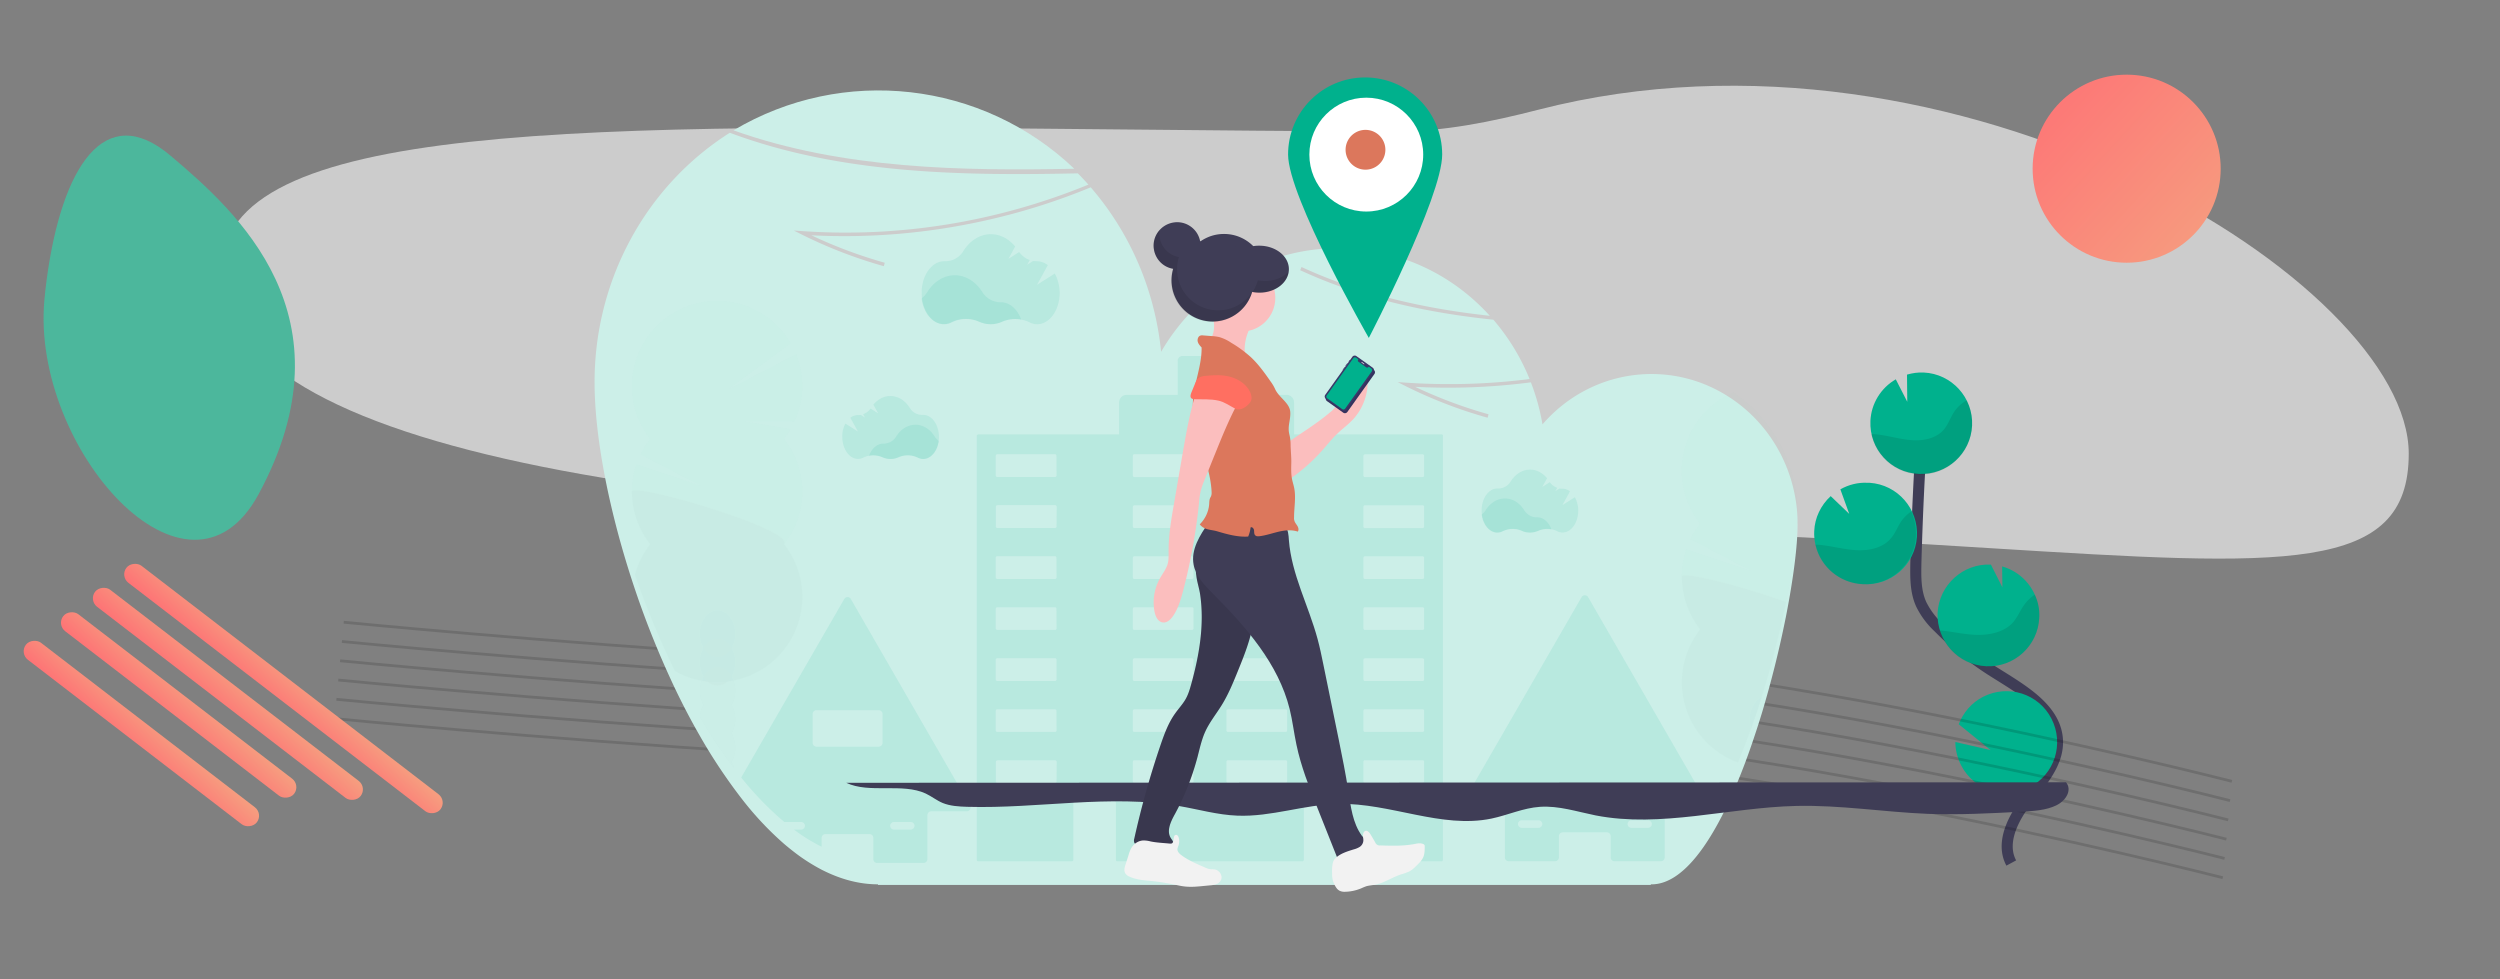 <svg xmlns="http://www.w3.org/2000/svg" fill="none" height="354" width="904"><rect width="100%" height="100%" fill="#808080" stroke="none"/><g opacity=".6"><path d="M80 98.023c0-54.438 131.078-53.14 326.702-51.204 30.96.306 63.537.628 97.466.748 17.669.063 35.128-3.524 52.24-7.924C707.729.733 871 102.26 871 164.06c0 43.547-44.351 40.795-151.722 34.131-53.616-3.327-122.947-7.63-210.317-7.63C246.625 190.562 80 163.316 80 98.022z" fill="#fff"/><path d="M80 98.023c0-54.438 131.078-53.14 326.702-51.204 30.96.306 63.537.628 97.466.748 17.669.063 35.128-3.524 52.24-7.924C707.729.733 871 102.26 871 164.06c0 43.547-44.351 40.795-151.722 34.131-53.616-3.327-122.947-7.63-210.317-7.63C246.625 190.562 80 163.316 80 98.022z"/></g><path d="M727.273 312.064c-3.874-7.181.567-16.064 5.575-22.489 5.008-6.426 11.245-13.134 11.15-21.355-.189-11.812-12.662-18.71-22.678-25.041-7.465-4.63-14.268-10.11-20.41-16.347a28.668 28.668 0 0 1-6.237-8.41c-2.078-4.63-1.984-9.827-1.889-14.929.472-16.82 1.228-33.639 2.456-50.459" stroke-miterlimit="10" stroke="#3f3d56" stroke-width="4"/><path d="M676.344 152.183c.284-6.236 3.78-11.906 9.166-15.024l4.158 8.126-.095-9.827c1.985-.567 3.969-.85 6.048-.756 10.111.473 17.953 9.072 17.481 19.182-.473 10.111-9.071 17.954-19.182 17.481-10.205-.378-18.048-8.976-17.576-19.182zm32.788 124.541c4.63 9.071 15.685 12.567 24.756 7.937 9.072-4.63 12.568-15.686 7.938-24.757-4.63-9.071-15.686-12.567-24.757-7.937-4.063 2.079-7.182 5.669-8.788 9.922l11.528 9.354-12.756-2.929c0 2.929.756 5.764 2.079 8.41zm9.072-35.813c10.111.473 18.709-7.37 19.182-17.481.189-2.834-.378-5.764-1.607-8.409-2.267-5.008-6.52-8.694-11.811-10.206l.094 7.56-4.157-8.221c-10.111-.472-18.71 7.37-19.277 17.481-.378 10.205 7.465 18.804 17.576 19.276zm-44.604-29.67c10.11.662 18.898-6.992 19.559-17.103.662-10.111-6.992-18.898-17.103-19.56h-.756c-3.401-.189-6.803.662-9.827 2.362l3.213 8.883-6.709-6.426c-3.591 3.307-5.764 7.843-5.953 12.662-.094 1.701.095 3.402.473 5.103 1.889 7.937 8.882 13.701 17.103 14.079z" fill="#00b18d"/><path d="M678.8 157.097c4.252.473 8.316 1.795 12.662 2.079 4.347.283 8.977-.756 11.623-4.063 1.417-1.796 2.173-4.063 3.401-5.953a12.784 12.784 0 0 1 4.631-4.347c4.63 9.071.944 20.127-8.127 24.757-9.071 4.63-20.127.945-24.757-8.126-.661-1.418-1.228-2.93-1.606-4.441.756 0 1.512 0 2.173.094zm-5.197 54.144c10.111.472 18.804-7.37 19.182-17.576a19.602 19.602 0 0 0-1.701-8.693 13.687 13.687 0 0 0-3.685 3.685c-1.323 1.985-2.079 4.253-3.685 6.048-2.835 3.402-7.749 4.441-12.19 4.252-4.441-.189-8.693-1.417-13.134-1.89-.662-.094-1.229-.094-1.89-.094 1.89 8.126 8.788 13.89 17.103 14.268zm44.601 29.67c10.11.473 18.709-7.37 19.181-17.481.189-2.834-.377-5.764-1.606-8.409-1.512 1.039-2.835 2.267-3.874 3.779-1.417 1.985-2.362 4.347-3.969 6.237-3.118 3.496-8.315 4.63-13.04 4.535-4.535-.094-8.976-1.228-13.417-1.606 2.267 7.465 8.976 12.662 16.725 12.945z" opacity=".1" fill="#000"/><path d="M93.502 178.705c-25.516 47.198-82.252-16.682-77.46-70.122.241-2.699.539-5.355.891-7.94C22.397 60.568 37.731 36.07 61.62 56.256c23.89 20.185 66.733 57.988 31.883 122.449z" fill="#4cb79c"/><path d="M93.502 178.705c-25.516 47.198-82.252-16.682-77.46-70.122.241-2.699.539-5.355.891-7.94C22.397 60.568 37.731 36.07 61.62 56.256c23.89 20.185 66.733 57.988 31.883 122.449z"/><circle cx="769" cy="61" r="34" fill="url(#paint0_linear)"/><path d="M807.036 282.537s-223.065-57.258-309.378-43.323c-86.312 13.935-373.362-14.218-373.362-14.218" stroke="#000" stroke-opacity=".144"/><path d="M806.378 289.506S583.313 232.248 497 246.183c-86.312 13.935-373.363-14.218-373.363-14.218" stroke="#000" stroke-opacity=".144"/><path d="M805.719 296.475s-223.064-57.258-309.377-43.323c-86.313 13.935-373.363-14.218-373.363-14.218" stroke="#000" stroke-opacity=".144"/><path d="M805.059 303.444s-223.065-57.258-309.377-43.323c-86.313 13.935-373.363-14.218-373.363-14.218" stroke="#000" stroke-opacity=".144"/><path d="M804.401 310.413s-223.065-57.258-309.377-43.323c-86.313 13.935-373.363-14.218-373.363-14.218" stroke="#000" stroke-opacity=".144"/><path d="M803.743 317.382s-223.065-57.258-309.378-43.323c-86.312 13.935-373.362-14.218-373.362-14.218" stroke="#000" stroke-opacity=".144"/><path d="M388.461 61.02c-33.312-31.73-83.673-37.428-123.223-13.89 39.508 14.14 83.091 14.68 123.223 13.89z" fill="#ccefe8"/><path d="M649.958 187.275v-.214c-.208-4.838-1.081-9.633-2.536-14.257l-.25-.771c-3.701-11.131-10.813-20.722-20.294-27.358-21.917-15.37-51.485-11.603-69.118 8.777a77.578 77.578 0 0 0-4.2-15.199 231.675 231.675 0 0 1-41.837 1.627 168.298 168.298 0 0 0 26.533 9.933l-.333 1.241a167.664 167.664 0 0 1-29.651-11.431l-2.87-1.456 3.202.214c14.847.985 29.735.557 44.498-1.327-3.202-7.835-7.61-15.071-13.1-21.45-23.954-2.483-47.7-7.664-69.866-17.897l.499-1.155c21.584 9.975 44.706 15.113 68.078 17.639-28.154-31.083-75.48-32.753-105.672-3.768a77.395 77.395 0 0 0-13.183 16.784c-2.205-22.093-11.104-42.9-25.452-59.47a231.664 231.664 0 0 1-39.424 12.288c-20.253 4.41-40.963 6.123-61.59 5.052 8.566 4.068 17.424 7.364 26.532 9.933l-.333 1.242A168.945 168.945 0 0 1 289.94 84.82l-2.87-1.455 3.203.214c35.224 2.397 70.489-3.383 103.302-16.826-1.248-1.37-2.496-2.74-3.826-4.068-40.922.857-85.503.428-125.843-14.685-30.441 19.266-48.948 53.432-48.906 90.253 0 19.908 5.323 47.267 14.556 74.711 4.117 12.288 8.982 24.276 14.513 35.964 2.828 5.908 5.823 11.646 8.983 17.126 3.785 6.679 7.985 13.101 12.518 19.266.832 1.113 1.622 2.184 2.453 3.254a114.374 114.374 0 0 0 15.596 16.655 99.714 99.714 0 0 0 3.493 2.826c3.119 2.44 6.487 4.581 9.981 6.422 6.113 3.125 12.393 5.009 18.839 5.266.499 0 1.039.043 1.538.043V320h279.465v-.214h.208c1.622 0 3.202-.3 4.741-.856 9.898-3.597 18.964-18.111 26.532-36.435a233.334 233.334 0 0 0 4.783-12.674 348.82 348.82 0 0 0 3.826-11.731 377.817 377.817 0 0 0 8.816-35.364c2.662-13.573 4.159-25.475 4.159-32.967 0-.857 0-1.67-.042-2.484z" fill="#ccefe8"/><path d="M617.394 290.664l-43.125-74.732c-.375-.666-1.207-.874-1.872-.499a1.428 1.428 0 0 0-.499.499l-43.126 74.732c-.374.665-.166 1.497.458 1.871.208.125.457.208.707.208h12.85c.749 0 1.373.624 1.373 1.372v15.928c0 .749.623 1.372 1.372 1.372h16.801c.749 0 1.372-.623 1.372-1.372v-7.694c0-.748.624-1.372 1.373-1.372h15.969c.749 0 1.373.624 1.373 1.372v7.694c0 .749.623 1.372 1.372 1.372h16.801c.749 0 1.372-.623 1.372-1.372v-15.969c0-.749.624-1.373 1.373-1.373h12.85c.749 0 1.373-.624 1.373-1.372.041-.25-.042-.458-.167-.665zm-60.135 8.275c-.249.25-.623.416-.956.416h-6.03a1.385 1.385 0 0 1-1.373-1.372c0-.749.624-1.373 1.373-1.373h6.072c.748 0 1.372.624 1.372 1.373-.042.332-.166.707-.458.956zm39.633 0c-.25.25-.624.416-.957.416h-6.03a1.385 1.385 0 0 1-1.372-1.372c0-.749.624-1.373 1.372-1.373h6.03c.749 0 1.373.624 1.373 1.373 0 .332-.125.707-.416.956zm-246.11-7.61l-43.126-74.732c-.374-.665-1.206-.873-1.872-.499a1.436 1.436 0 0 0-.499.499l-37.262 64.543a114.119 114.119 0 0 0 15.596 16.094h6.071c.749 0 1.373.624 1.373 1.372 0 .749-.624 1.373-1.373 1.373h-2.578a63.334 63.334 0 0 0 9.981 6.196v-3.202c0-.748.624-1.372 1.372-1.372h15.97c.748 0 1.372.624 1.372 1.372v7.694c0 .208.041.416.125.582.208.499.707.79 1.247.79h16.801a1.38 1.38 0 0 0 1.082-.541c.166-.249.291-.54.291-.831v-15.928c0-.749.624-1.372 1.372-1.372h12.851c.748 0 1.372-.624 1.372-1.373.041-.208-.042-.457-.166-.665zm-28.488 6.321c.25-.25.624-.416.957-.416h6.072c.748 0 1.372.624 1.372 1.372 0 .749-.624 1.373-1.372 1.373h-6.072a1.384 1.384 0 0 1-1.372-1.373c0-.374.166-.706.415-.956zm-27.073-27.655a1.385 1.385 0 0 1-1.372-1.373v-10.438c0-.749.624-1.372 1.372-1.372h22.54c.749 0 1.373.623 1.373 1.372v10.438c0 .749-.624 1.373-1.373 1.373zm226.067-112.909h-53.356v-11.561a2.742 2.742 0 0 0-2.745-2.745h-15.678v-12.31c0-.956-.79-1.746-1.747-1.746h-20.169c-.957 0-1.747.79-1.747 1.746v12.31h-18.423a2.742 2.742 0 0 0-2.745 2.745v11.561h-50.944c-.291 0-.541.249-.541.582v153.248c0 .291.25.541.541.541h33.81c.291 0 .582-.25.582-.541v-20.627c0-.291.25-.541.583-.541h14.264c.291 0 .541.25.541.541v20.627a.55.55 0 0 0 .54.541h66.872c.291 0 .541-.25.541-.541v-20.627a.55.55 0 0 1 .54-.541h14.306c.291 0 .541.25.541.541v20.627a.55.55 0 0 0 .541.541h33.81a.55.55 0 0 0 .54-.541V157.668c.125-.333-.124-.582-.457-.582zM382.055 282.595a.55.55 0 0 1-.541.541h-20.877a.55.55 0 0 1-.54-.541v-7.111c0-.291.249-.541.582-.541h20.877c.291 0 .54.25.54.541zm0-18.464c0 .291-.25.541-.541.541h-20.877c-.291 0-.54-.25-.582-.541v-7.112c0-.291.25-.54.541-.54h20.877a.55.55 0 0 1 .54.54zm0-18.423a.55.55 0 0 1-.541.54h-20.877c-.291 0-.582-.249-.582-.54v-7.153c0-.291.25-.541.582-.541h20.877c.291 0 .541.25.541.541zm0-18.465c0 .291-.25.541-.541.541h-20.877c-.291 0-.54-.25-.582-.541v-7.111c0-.291.25-.541.541-.541h20.877c.291 0 .54.25.54.541zm0-18.423c0 .291-.25.541-.541.541h-20.877c-.291 0-.582-.25-.582-.541v-7.153c0-.291.25-.54.541-.54h20.877a.55.55 0 0 1 .54.54zm0-18.423c0 .291-.25.541-.541.541h-20.877a.55.55 0 0 1-.54-.541v-7.153c0-.291.249-.582.582-.582h20.877c.291 0 .54.249.54.582zm0-18.464a.55.55 0 0 1-.541.54h-20.877c-.291 0-.54-.249-.582-.54v-7.112c0-.291.25-.54.541-.582h20.877a.55.55 0 0 1 .54.541zm49.53 110.621c0 .291-.25.541-.541.541h-20.876a.55.55 0 0 1-.541-.541v-7.111a.55.55 0 0 1 .541-.541h20.876a.55.55 0 0 1 .541.541zm0-18.423c0 .291-.25.541-.541.541h-20.876a.55.55 0 0 1-.541-.541v-7.112a.55.55 0 0 1 .541-.54h20.876a.55.55 0 0 1 .541.54zm0-18.423a.55.55 0 0 1-.541.54h-20.876a.55.55 0 0 1-.541-.54v-7.112a.55.55 0 0 1 .541-.54h20.876a.55.55 0 0 1 .541.54zm0-18.465c0 .291-.25.541-.541.541h-20.876a.55.55 0 0 1-.541-.541v-7.111a.55.55 0 0 1 .541-.541h20.876c.291 0 .541.25.541.541zm0-18.423c0 .291-.25.541-.541.541h-20.876a.55.55 0 0 1-.541-.541v-7.111a.55.55 0 0 1 .541-.541h20.876c.291 0 .541.25.541.541zm0-18.423c0 .291-.25.541-.541.541h-20.876a.55.55 0 0 1-.541-.541v-7.111c0-.291.249-.541.541-.582h20.876c.291 0 .541.249.541.582zm0-18.464c0 .291-.25.54-.541.582h-20.876c-.292 0-.541-.25-.541-.582v-7.112c0-.291.249-.582.541-.582h20.876a.55.55 0 0 1 .541.541zm33.852 110.621c0 .291-.25.541-.541.541h-20.877a.55.55 0 0 1-.54-.541v-7.111a.55.55 0 0 1 .54-.541h20.877a.55.55 0 0 1 .541.541zm0-18.423c0 .291-.25.541-.541.541h-20.877a.55.55 0 0 1-.54-.541v-7.112a.55.55 0 0 1 .54-.54h20.877a.55.55 0 0 1 .541.54zm0-18.423a.55.55 0 0 1-.541.54h-20.877a.55.55 0 0 1-.54-.54v-7.112a.55.55 0 0 1 .54-.54h20.877a.55.55 0 0 1 .541.54zm0-18.465c0 .291-.25.541-.541.541h-20.877a.55.55 0 0 1-.54-.541v-7.111a.55.55 0 0 1 .54-.541h20.877c.291 0 .541.25.541.541zm0-18.423c0 .291-.25.541-.541.541h-20.877a.55.55 0 0 1-.54-.541v-7.111a.55.55 0 0 1 .54-.541h20.877c.291 0 .541.25.541.541zm0-18.423c0 .291-.25.541-.541.541h-20.877a.55.55 0 0 1-.54-.541v-7.111c0-.291.249-.541.54-.582h20.877c.291 0 .541.249.541.582zm0-18.464c0 .291-.25.54-.541.582h-20.877c-.291 0-.54-.25-.54-.582v-7.112c0-.291.249-.582.54-.582h20.877a.55.55 0 0 1 .541.541zm49.53 110.621c0 .291-.25.541-.541.541h-20.877a.55.55 0 0 1-.54-.541v-7.111a.55.55 0 0 1 .54-.541h20.877a.55.55 0 0 1 .541.541zm0-18.423c0 .291-.25.541-.541.541h-20.877a.55.55 0 0 1-.54-.541v-7.112a.55.55 0 0 1 .54-.54h20.877a.55.55 0 0 1 .541.54zm0-18.423a.55.55 0 0 1-.541.54h-20.877a.55.55 0 0 1-.54-.54v-7.112a.55.55 0 0 1 .54-.54h20.877a.55.55 0 0 1 .541.54zm0-18.465c0 .291-.25.541-.541.541h-20.877a.55.55 0 0 1-.54-.541v-7.111a.55.55 0 0 1 .54-.541h20.877c.291 0 .541.25.541.541zm0-18.423c0 .291-.25.541-.541.541h-20.877a.55.55 0 0 1-.54-.541v-7.111a.55.55 0 0 1 .54-.541h20.877c.291 0 .541.25.541.541zm0-18.423c0 .291-.25.582-.541.582h-20.877a.55.55 0 0 1-.54-.54v-7.153c0-.291.249-.582.54-.582h20.877c.291 0 .541.249.541.582zm0-18.464c0 .291-.25.582-.541.582h-20.877a.55.55 0 0 1-.54-.541v-7.111c0-.291.249-.541.54-.582h20.877c.291 0 .541.249.541.582zm-145.679-56.351c-2.329-.457-4.782-.166-6.986.749a10.047 10.047 0 0 1-8.401-.042c-3.16-1.372-6.737-1.331-9.856.208a6.069 6.069 0 0 1-2.828.707c-3.992 0-7.319-4.034-7.985-9.315.791-.583 1.456-1.331 1.997-2.163 2.328-3.784 5.988-6.197 10.022-6.197s7.652 2.413 9.981 6.114c1.414 2.287 3.951 3.659 6.654 3.659h.083c3.202 0 5.947 2.537 7.319 6.28z" opacity=".1" fill="#00b18d"/><path d="M381.431 98.906l-6.446 4.075 3.909-7.111a6.7 6.7 0 0 0-3.909-1.414h-.083c-.457 0-.915-.041-1.331-.083l-2.162 1.372.956-1.705c-1.539-.54-2.869-1.58-3.826-2.91l-3.909 2.494 2.454-4.491c-2.288-2.745-5.365-4.45-8.775-4.45-4.076 0-7.694 2.412-10.023 6.197a7.555 7.555 0 0 1-6.654 3.576h-.208c-4.491 0-8.151 5.074-8.151 11.395s3.66 11.395 8.151 11.395c.999 0 1.955-.25 2.828-.707a11.824 11.824 0 0 1 9.857-.208 10.109 10.109 0 0 0 8.359 0 11.633 11.633 0 0 1 9.772.208c.874.457 1.83.707 2.787.707 4.491 0 8.151-5.115 8.151-11.395-.042-2.412-.624-4.824-1.747-6.945zm179.572 92.531c-1.663-.291-3.327-.125-4.866.541a7.206 7.206 0 0 1-5.863 0 8.335 8.335 0 0 0-6.904.124 4.176 4.176 0 0 1-1.996.499c-2.786 0-5.115-2.828-5.614-6.529.54-.416 1.039-.915 1.414-1.497 1.622-2.662 4.158-4.325 7.028-4.325 2.869 0 5.365 1.663 6.987 4.283a5.293 5.293 0 0 0 4.657 2.537h.083c2.205 0 4.118 1.789 5.074 4.367z" opacity=".1" fill="#00b18d"/><path d="M569.487 179.792l-4.533 2.87 2.745-4.991a4.413 4.413 0 0 0-2.745-.956h-.083c-.333 0-.624 0-.915-.083l-1.539.956.665-1.206c-1.081-.374-2.037-1.081-2.661-2.037l-2.745 1.746 1.747-3.16c-1.581-1.913-3.743-3.119-6.155-3.119-2.828 0-5.406 1.705-7.028 4.325-.998 1.621-2.745 2.578-4.658 2.495h-.125c-3.16 0-5.697 3.576-5.697 7.943 0 4.367 2.537 7.985 5.697 7.985.707 0 1.373-.167 1.996-.499 2.163-1.04 4.7-1.123 6.904-.125a7.2 7.2 0 0 0 5.864 0c2.204-.957 4.699-.915 6.82.125a4.147 4.147 0 0 0 1.954.499c3.161 0 5.698-3.577 5.698-7.985 0-1.622-.416-3.285-1.206-4.783zm-255.26-14.971c1.663-.291 3.327-.124 4.865.541a7.2 7.2 0 0 0 5.864 0 8.33 8.33 0 0 1 6.903.125c.624.332 1.29.499 1.997.499 2.786 0 5.115-2.828 5.614-6.529-.541-.416-1.04-.915-1.414-1.498-1.622-2.661-4.159-4.366-7.028-4.366-2.87 0-5.365 1.663-6.987 4.283a5.294 5.294 0 0 1-4.658 2.537h-.083c-2.204.042-4.117 1.83-5.073 4.408z" opacity=".1" fill="#00b18d"/><path d="M305.702 153.177l4.533 2.869-2.745-4.99a4.406 4.406 0 0 1 2.745-.957h.083c.333 0 .624 0 .915-.083l1.538.957-.665-1.206a5.47 5.47 0 0 0 2.703-2.038l2.745 1.747-1.747-3.161c1.622-1.913 3.743-3.119 6.155-3.119 2.87 0 5.407 1.705 7.028 4.325.998 1.622 2.745 2.578 4.658 2.495h.166c3.161 0 5.698 3.577 5.698 7.943 0 4.367-2.537 7.985-5.698 7.985a4.179 4.179 0 0 1-1.996-.499c-2.162-1.04-4.699-1.123-6.903-.125a7.2 7.2 0 0 1-5.864 0c-2.204-.956-4.699-.915-6.82.125a4.136 4.136 0 0 1-1.955.499c-3.16 0-5.697-3.576-5.697-7.985-.083-1.621.333-3.285 1.123-4.782z" opacity=".1" fill="#00b18d"/><path d="M306 283.06c8.306 3.975 20.303-.046 28.732 3.882 2.154 1.017 3.938 2.496 6.153 3.421 2.707 1.109 5.845 1.294 8.921 1.386 25.595.74 51.62-4.622 76.599-.277 7.014 1.202 13.844 3.189 20.981 3.466 12.366.509 24.179-4.021 36.607-4.252 18.766-.37 37.223 9.059 55.312 5.315 5.968-1.248 11.444-3.836 17.535-4.252 6.829-.462 13.412 1.756 20.118 3.097 23.626 4.622 48.175-2.866 72.601-3.42 15.935-.37 31.685 2.218 47.559 2.865 11.321.416 22.641-.185 33.962-.786 4.307-.231 8.798-.508 12.428-2.264 3.63-1.757 5.845-5.593 3.569-8.366z" fill="#3f3d56"/><g opacity=".1"><path d="M265.902 260.056c0 1.788-.458 3.576-1.331 5.156a10.586 10.586 0 0 1 0 10.314c.457.79.79 1.622.998 2.495-4.533-5.988-8.733-12.226-12.518-18.714a9.895 9.895 0 0 1 1.331-4.408 9.757 9.757 0 0 1-1.331-5.157c0-1.206.208-2.412.624-3.577.208-.54.458-1.081.749-1.58 1.164-1.996 3.036-3.285 5.073-3.285 2.038 0 3.91 1.289 5.074 3.285.291.499.541.998.707 1.539a10.709 10.709 0 0 1-.707 8.775c.873 1.538 1.331 3.327 1.331 5.157z" opacity=".1" fill="#3f3d56"/><path d="M259.456 247.87c3.56 0 6.446-3.779 6.446-8.442 0-4.662-2.886-8.442-6.446-8.442-3.56 0-6.446 3.78-6.446 8.442 0 4.663 2.886 8.442 6.446 8.442z" opacity=".1" fill="#3f3d56"/><path d="M259.456 237.598c3.56 0 6.446-3.779 6.446-8.442 0-4.662-2.886-8.442-6.446-8.442-3.56 0-6.446 3.78-6.446 8.442 0 4.663 2.886 8.442 6.446 8.442z" opacity=".1" fill="#3f3d56"/><path d="M290.147 177.713a30.714 30.714 0 0 1-6.612 19.047c10.521 13.391 8.192 32.771-5.157 43.292-3.826 3.036-8.317 5.074-13.141 6.03-.749.167-1.498.25-2.246.375-2.329.291-4.7.291-7.07.041-.79-.083-1.539-.208-2.329-.333-3.368-.623-6.612-1.788-9.565-3.493a310.704 310.704 0 0 1-14.472-34.85 30.93 30.93 0 0 1 5.531-11.02 30.867 30.867 0 0 1-4.99-28.945l23.413 7.86-21.958-11.395c.957-1.996 2.163-3.867 3.493-5.614-10.521-13.391-8.192-32.771 5.199-43.334 13.391-10.521 32.77-8.234 43.292 5.157a29.23 29.23 0 0 1 2.453 3.618l-22.623 16.635 24.536-12.726a30.93 30.93 0 0 1-.582 24.412l-18.298-.125 16.926 2.786c-.707 1.248-1.539 2.413-2.412 3.535 4.242 5.448 6.612 12.144 6.612 19.047z" opacity=".1" fill="#00b18d"/><path d="M290.148 215.849c0 14.721-10.438 27.405-24.869 30.233-.748.167-1.497.25-2.246.375-2.328.291-4.699.291-7.069.041-.791-.083-1.539-.208-2.329-.332-3.369-.624-6.613-1.789-9.565-3.494a310.892 310.892 0 0 1-14.514-34.85 30.93 30.93 0 0 1 5.531-11.02 30.828 30.828 0 0 1-6.612-19.089c0-3.451 59.178 13.807 55.061 19.047a30.92 30.92 0 0 1 6.612 19.089z" opacity=".1" fill="#000"/></g><g opacity=".1"><path d="M637.066 252.029a280.588 280.588 0 0 1-3.826 11.395c-.374-1.081-.541-2.246-.541-3.41 0-3.701 1.83-6.862 4.367-7.985z" opacity=".1" fill="#3f3d56"/><path d="M649.999 185.656c0 7.278-1.456 18.839-4.159 32.022-2.37 11.603-5.281 23.04-8.816 34.351a280.588 280.588 0 0 1-3.826 11.395c-1.539 4.242-3.119 8.359-4.783 12.31-16.052-5.906-24.286-23.663-18.381-39.716a31.773 31.773 0 0 1 4.699-8.442c-6.446-8.193-8.317-19.13-4.99-29.028l23.413 7.86-21.958-11.436c.957-1.996 2.163-3.868 3.494-5.614-10.563-13.433-8.193-32.896 5.24-43.459 2.121-1.663 4.408-3.036 6.861-4.075a53.26 53.26 0 0 1 20.295 26.574l-4.034 3.036 4.367-2.246c1.455 4.491 2.329 9.149 2.536 13.848h-1.206l1.248.208z" opacity=".1" fill="#00b18d"/><path d="M645.881 217.678c-2.37 11.603-5.281 23.039-8.816 34.351a280.588 280.588 0 0 1-3.826 11.395c-1.539 4.242-3.119 8.359-4.782 12.31-16.053-5.906-24.287-23.663-18.382-39.716a31.757 31.757 0 0 1 4.699-8.442 30.92 30.92 0 0 1-6.612-19.089c0-2.079 21.501 3.369 37.719 9.191z" opacity=".1" fill="#000"/></g><path d="M442.607 114.376c8.222 0 14.888-6.665 14.888-14.888 0-8.222-6.666-14.888-14.888-14.888-8.223 0-14.888 6.666-14.888 14.888 0 8.223 6.665 14.888 14.888 14.888zm-8.61 100.766c1.539 10.771-.333 21.75-3.244 32.229-.54 1.955-1.123 3.91-2.162 5.656-1.04 1.747-2.454 3.244-3.618 4.908-2.496 3.451-3.951 7.485-5.323 11.478a318.402 318.402 0 0 0-9.482 33.81 2.174 2.174 0 0 0 0 1.455c.374.832 1.455.957 2.37.915l11.686-.083c.416-.79-.333-1.663-.832-2.412-1.663-2.578-.083-5.947 1.414-8.65 3.577-6.571 6.322-13.557 8.235-20.794.79-3.035 1.455-6.154 2.744-9.024 1.581-3.493 4.034-6.488 6.03-9.731 2.329-3.785 4.034-7.902 5.698-12.019 2.329-5.739 4.699-11.52 5.614-17.674.873-5.739.458-11.603-.125-17.384.084-.582-.332-1.164-.915-1.247h-.332l-15.679-.791c-3.243-.166-3.992-.873-3.493 2.288.25 2.37 1.081 4.657 1.414 7.07z" fill="#3f3d56"/><path d="M433.997 215.142c1.539 10.771-.333 21.75-3.244 32.229-.54 1.955-1.123 3.91-2.162 5.656-1.04 1.747-2.454 3.244-3.618 4.908-2.496 3.451-3.951 7.485-5.323 11.478a318.402 318.402 0 0 0-9.482 33.81 2.174 2.174 0 0 0 0 1.455c.374.832 1.455.957 2.37.915l11.686-.083c.416-.79-.333-1.663-.832-2.412-1.663-2.578-.083-5.947 1.414-8.65 3.577-6.571 6.322-13.557 8.235-20.794.79-3.035 1.455-6.154 2.744-9.024 1.581-3.493 4.034-6.488 6.03-9.731 2.329-3.785 4.034-7.902 5.698-12.019 2.329-5.739 4.699-11.52 5.614-17.674.873-5.739.458-11.603-.125-17.384.084-.582-.332-1.164-.915-1.247h-.332l-15.679-.791c-3.243-.166-3.992-.873-3.493 2.288.25 2.37 1.081 4.657 1.414 7.07z" opacity=".1" fill="#000"/><path d="M437.074 188.942c-3.202 4.574-6.529 9.856-5.448 15.304.79 4.158 3.951 7.402 6.945 10.396 11.936 12.019 23.705 25.327 27.78 41.795 1.04 4.242 1.539 8.609 2.454 12.892 1.622 7.777 4.574 15.221 7.486 22.582l7.818 19.671c4.949.124 9.44-2.87 11.27-7.486-1.04-.083-2.37-1.081-2.953-1.913-3.327-4.616-3.992-10.521-4.865-16.136-.957-6.196-2.204-12.351-3.452-18.506l-5.573-27.198c-.624-3.119-1.289-6.279-2.121-9.357-3.243-11.977-9.398-23.289-10.355-35.682-.125-1.829-.208-3.826-1.455-5.156-1.29-1.414-3.411-1.664-5.365-1.789-7.86-.499-14.597-1.247-22.166.583z" fill="#3f3d56"/><path d="M416.073 304.267a9.97 9.97 0 0 0-2.579-.359c-1.705.045-3.243.986-4.242 2.465a10.713 10.713 0 0 0-1.122 2.689l-1.123 3.495c-.333 1.03-.666 2.196-.167 3.137.375.582.915 1.03 1.498 1.254 2.744 1.3 5.822 1.389 8.774 1.703 2.87.314 5.739.851 8.609 1.434.998.224 1.955.403 2.953.493 2.204.224 4.449 0 6.695-.224l2.287-.224c.749-.045 1.539-.179 2.246-.448.749-.269 1.331-.852 1.664-1.614.582-1.523-.666-3.315-2.121-3.629-.624-.135-1.248-.09-1.83-.135a7.527 7.527 0 0 1-1.996-.672c-2.911-1.254-5.906-2.509-8.484-4.436-.707-.538-1.456-1.299-1.372-2.24.083-.404.207-.807.374-1.165.332-.941.374-2.017.041-3.003-.124-.403-.415-.851-.79-.896-1.081-.134-.956 1.568-1.123 2.241-.208.896-.623.985-1.414.896-2.328-.224-4.574-.314-6.778-.762zm65.625 12.009c0 1.748.582 3.451 1.58 4.84.291.403.707.761 1.123.985.666.314 1.373.404 2.08.359 1.996-.045 3.95-.493 5.78-1.255a18.814 18.814 0 0 1 1.996-.806c.874-.18 1.705-.314 2.579-.404 3.451-.537 6.446-2.733 9.773-3.808.998-.269 1.954-.628 2.911-1.031 1.33-.672 2.37-1.792 3.41-2.868a8.011 8.011 0 0 0 1.58-2.016c.624-1.21.666-2.689.666-4.078a1.05 1.05 0 0 0-.084-.627c-.083-.135-.208-.269-.374-.314-.998-.537-2.204-.269-3.327-.045-4.034.762-8.193.628-12.268.493-.79.135-1.58-.358-1.871-1.165l-1.581-2.688c-.457-.762-1.164-1.658-1.954-1.389-.624.224-.915 1.075-.874 1.792.042.717.25 1.434.084 2.151a2.89 2.89 0 0 1-1.331 1.882 7.595 7.595 0 0 1-2.08.851c-2.287.717-4.948 1.479-6.737 3.316-1.247 1.21-1.123 4.078-1.081 5.825z" fill="#f2f2f2"/><path d="M480.907 149.143c.915-.665 1.663-1.539 2.287-2.454.541-1.081.832-2.245.957-3.41l.665-4.117c.374-2.287.79-4.699 2.287-6.404 1.497-1.705 4.533-2.371 6.072-.624.665.748.956 1.747 1.123 2.745a20.125 20.125 0 0 1-4.907 16.634c-1.872 2.038-4.159 3.66-6.155 5.615-1.705 1.663-3.203 3.576-4.783 5.364a64.846 64.846 0 0 1-13.1 11.437c.042-3.078.458-6.405 0-9.482-.332-2.204-1.247-3.41.915-4.866 4.991-3.451 10.023-6.529 14.639-10.438zm-41.92-30.442c-.166 2.204-1.081 4.492-2.911 5.739a243.933 243.933 0 0 1 15.346 5.989c-.957-.915-1.248-2.371-1.331-3.702-.125-3.534 1.081-6.986 2.87-10.022a2.15 2.15 0 0 0 .457-1.331c-.042-.998-1.206-1.455-2.163-1.663a53.625 53.625 0 0 0-9.939-1.456c-1.455-.041-3.119-.499-2.828 1.331.291 1.747.624 3.41.499 5.115z" fill="#fbbebe"/><path d="M449.011 119.866c6.706 0 12.143-5.437 12.143-12.144 0-6.706-5.437-12.143-12.143-12.143-6.707 0-12.144 5.437-12.144 12.143 0 6.707 5.437 12.144 12.144 12.144z" fill="#fbbebe"/><path d="M461.029 140.576a14.582 14.582 0 0 0-1.539-2.578c-2.204-3.161-4.45-6.322-7.277-8.942-2.163-1.913-4.45-3.618-6.946-5.073a15.375 15.375 0 0 0-4.325-2.08 15.593 15.593 0 0 0-2.786-.374l-3.161-.249a1.872 1.872 0 0 0-.831.041c-.874.208-1.248 1.289-1.081 2.121.166.832.831 1.58 1.413 2.204.125 6.446-2.703 12.809-3.119 19.213-.665 11.229 6.197 21.709 6.738 32.979.041.499 0 1.04-.167 1.497-.083.25-.208.458-.333.665-.332.707-.332 1.498-.374 2.288-.208 2.786-1.455 5.364-3.41 7.319.499.624 1.164 1.165 1.913 1.456 1.331.582 2.911.623 4.325 1.039 3.66 1.082 7.444 2.163 11.27 1.913.458-1.039.749-2.121.874-3.285.54-.333 1.164.374 1.247.998.083.624-.041 1.372.416 1.83.457.457 1.04.374 1.58.333 2.329-.292 4.575-1.082 6.862-1.622 2.287-.541 4.741-.791 6.945-.042.458-.582.25-1.414-.125-2.038-.374-.624-.873-1.164-1.081-1.871a3.205 3.205 0 0 1-.125-1.248c0-3.535.749-7.153.042-10.646-.208-1.04-.541-2.038-.749-3.036-.415-1.996-.332-4.034-.291-6.072.042-2.037-.208-4.241-.249-6.279 0-.832-.042-1.705-.167-2.537-.124-.873-.415-1.747-.499-2.662-.208-2.287.707-4.533.541-6.82-.166-3.368-4.2-5.281-5.531-8.442z" fill="#dc775c"/><path d="M433.582 138.954c-2.953 7.818-4.367 16.094-5.823 24.329l-3.327 19.337c-.956 5.448-1.871 10.938-1.871 16.51 0 1.539.083 3.12-.291 4.658-.541 1.955-1.871 3.618-2.87 5.407a17.774 17.774 0 0 0-1.913 12.018c.333 1.747 1.29 3.701 3.036 3.868 1.456.166 2.703-.998 3.535-2.163 1.913-2.703 2.87-5.988 3.743-9.19 2.745-10.522 4.699-21.251 5.781-32.064.083-1.372.291-2.745.582-4.076a29.578 29.578 0 0 1 1.414-4.075c1.289-3.161 2.537-6.321 3.826-9.482 2.952-7.278 5.905-14.597 9.939-21.376-3.992-1.164-8.151-2.495-12.143-3.618-1.165-.374-2.412-.166-3.618-.083z" fill="#fbbebe"/><path d="M440.525 144.859c-2.786-.623-5.697-.415-8.525-.499-.416.042-.791-.083-1.165-.291-.582-.499-.332-1.414-.041-2.121l1.372-3.327c.208-.707.624-1.33 1.123-1.829.707-.624 1.705-.791 2.62-.874 3.036-.332 6.155-.457 9.107.375 2.953.831 5.698 2.703 7.029 5.447.54 1.165.79 2.579.083 3.66-1.082 1.539-3.494 3.285-5.323 2.454-2.204-1.123-3.868-2.454-6.28-2.995z" fill="#ff6f61"/><path d="M455.373 88.842c-2.412-.042-4.741.665-6.779 1.954a14.842 14.842 0 0 0-14.597-3.41c-.79-4.616-5.199-7.735-9.815-6.903-4.616.831-7.735 5.198-6.903 9.814.624 3.535 3.368 6.322 6.945 6.904-2.287 7.86 2.204 16.135 10.106 18.464 7.859 2.288 16.135-2.204 18.464-10.105a14.44 14.44 0 0 0 2.662.249c5.863 0 10.604-3.784 10.604-8.483 0-4.7-4.824-8.484-10.687-8.484z" fill="#3f3d56"/><path d="M457.495 101.609a14.04 14.04 0 0 1-2.662-.25c-.415 1.539-1.081 2.953-1.954 4.284.832.166 1.663.249 2.495.249 5.49 0 9.981-3.327 10.563-7.568-1.954 1.954-5.032 3.285-8.442 3.285zm-17.011 10.605c-8.234 0-14.888-6.696-14.846-14.93 0-1.456.208-2.911.665-4.325a8.478 8.478 0 0 1-7.028-8.36c0-.498.042-1.039.125-1.538a8.49 8.49 0 0 0 .457 12.019c1.206 1.123 2.703 1.83 4.284 2.12-2.412 7.861 2.037 16.178 9.897 18.549 7.777 2.37 16.053-1.955 18.507-9.732a14.787 14.787 0 0 1-12.061 6.197z" opacity=".1" fill="#000"/><path d="M494.714 137.083c.083.041.083.124.042.208l-1.165 1.663c-.041.083-.124.083-.208.042-.083-.042-.083-.125-.041-.208l1.164-1.664c.042-.083.125-.083.208-.041zm-6.571-6.904c.042.042.042.083 0 .125l-.333.499c-.041.042-.083.042-.125 0-.041-.042-.041-.083 0-.125l.333-.499zm-.831 1.165c.041.041.041.083 0 .124l-.666.915c-.041.042-.083.042-.125 0-.041-.041-.041-.083 0-.124l.666-.915c.041-.042.125-.042.125 0zm-.997 1.414c.042.041.042.083 0 .124l-.665.957c-.042.041-.083.041-.125 0-.041-.042-.041-.083 0-.125l.666-.956z" fill="#3a3768"/><path d="M490.847 129.555l5.905 4.201c.458.332.582.998.25 1.455l-9.815 13.766c-.333.457-.998.582-1.455.249l-5.906-4.2c-.457-.333-.582-.998-.249-1.456l9.814-13.765a1.023 1.023 0 0 1 1.456-.25z" fill="#3a3768"/><path d="M490.847 129.555l5.905 4.201c.458.332.582.998.25 1.455l-9.815 13.766c-.333.457-.998.582-1.455.249l-5.906-4.2c-.457-.333-.582-.998-.249-1.456l9.814-13.765a1.023 1.023 0 0 1 1.456-.25z" opacity=".1" fill="#000"/><path d="M490.472 128.765l5.905 4.201c.458.332.582.998.25 1.455l-9.815 13.765c-.333.458-.998.583-1.455.25l-5.906-4.2c-.457-.333-.582-.998-.249-1.456l9.814-13.765a1.053 1.053 0 0 1 1.456-.25z" fill="#3a3768"/><path d="M495.837 133.215l-.873-.624-.084.083c-.208.25-.54.333-.831.167l-2.787-1.996a.566.566 0 0 1-.124-.832l.083-.083-.832-.583c-.333-.249-.79-.166-1.04.167l-9.606 13.474c-.25.333-.167.79.166 1.04l5.448 3.909c.333.249.79.166 1.04-.166l9.606-13.433c.25-.416.167-.873-.166-1.123z" fill="#00b18d"/><path d="M492.467 130.886l.832.624c.041.042.083.125.041.166-.041.042-.125.084-.166.042l-.832-.624c-.042-.041-.083-.125-.042-.166 0-.083.084-.083.167-.042zm1.123 1.165z" fill="#e6e8ec"/><path d="M493.633 28c-15.387 0-27.863 12.476-27.863 27.863 0 15.388 29.194 66.332 29.194 66.332s26.532-50.903 26.532-66.332C521.496 40.476 509.02 28 493.633 28zm0 46.453c-8.068 0-14.597-6.53-14.597-14.597 0-8.068 6.529-14.597 14.597-14.597s14.597 6.529 14.597 14.597-6.529 14.597-14.597 14.597z" fill="#00b18d"/><path d="M494.048 76.49c11.37 0 20.586-9.216 20.586-20.585 0-11.37-9.216-20.586-20.586-20.586-11.369 0-20.585 9.217-20.585 20.586 0 11.369 9.216 20.585 20.585 20.585z" fill="#fff"/><path d="M493.759 61.353a7.195 7.195 0 1 0 0-14.39 7.195 7.195 0 0 0 0 14.39z" fill="#dc775c"/><rect x="-166.567" y="153.942" width="7.769" height="105.342" rx="3.885" transform="rotate(-52.438)" fill="url(#paint1_linear)"/><rect x="-152.53" y="157.703" width="7.769" height="121.143" rx="3.885" transform="rotate(-52.438)" fill="url(#paint2_linear)"/><rect x="-138.759" y="161.394" width="7.769" height="143.265" rx="3.885" transform="rotate(-52.438)" fill="url(#paint3_linear)"/><rect x="-182.973" y="149.546" width="7.769" height="105.342" rx="3.885" transform="rotate(-52.438)" fill="url(#paint4_linear)"/><defs id="defs144"><linearGradient gradientUnits="userSpaceOnUse" y2="95" x2="796.337" y1="32.021" x1="727.193" id="paint0_linear"><stop id="stop119" stop-color="#FE7175"/><stop id="stop121" stop-color="#F69D7F" offset="1"/></linearGradient><linearGradient gradientTransform="translate(-187.053 -71.941)" gradientUnits="userSpaceOnUse" y2="234.628" x2="33.984" y1="233.661" x1="19.594" id="paint1_linear"><stop id="stop124" stop-color="#FE7175"/><stop id="stop126" stop-color="#F69D7F" offset="1"/></linearGradient><linearGradient gradientTransform="translate(-184.555 -59.346)" gradientUnits="userSpaceOnUse" y2="226.835" x2="45.538" y1="225.994" x1="31.133" id="paint2_linear"><stop id="stop129" stop-color="#FE7175"/><stop id="stop131" stop-color="#F69D7F" offset="1"/></linearGradient><linearGradient gradientTransform="translate(-182.105 -46.988)" gradientUnits="userSpaceOnUse" y2="219.672" x2="56.873" y1="218.96" x1="42.454" id="paint3_linear"><stop id="stop134" stop-color="#FE7175"/><stop id="stop136" stop-color="#F69D7F" offset="1"/></linearGradient><linearGradient gradientTransform="translate(-189.973 -86.662)" gradientUnits="userSpaceOnUse" y2="244.953" x2="20.497" y1="243.986" x1="6.108" id="paint4_linear"><stop id="stop139" stop-color="#FE7175"/><stop id="stop141" stop-color="#F69D7F" offset="1"/></linearGradient></defs></svg>